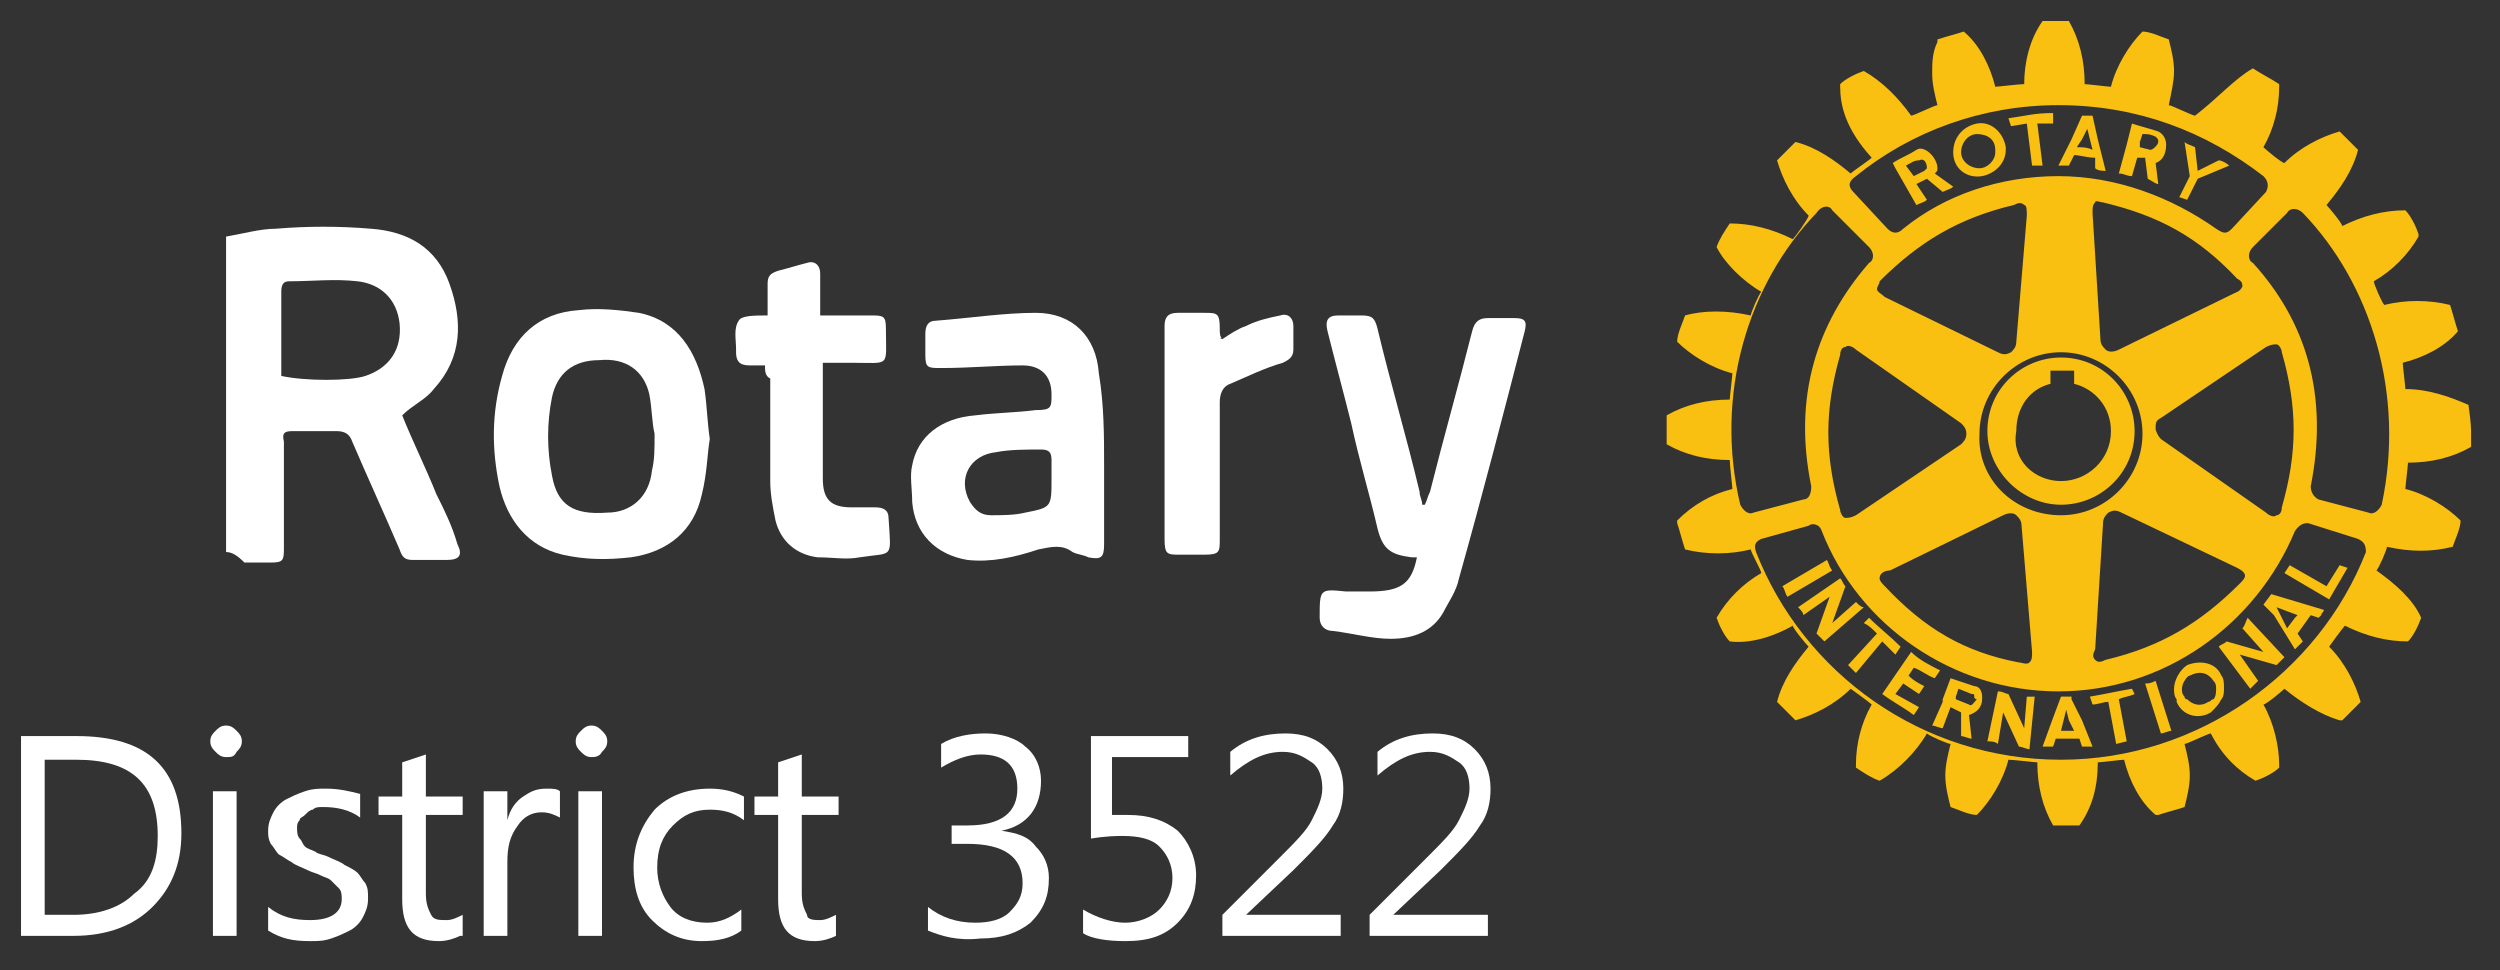 <?xml version="1.0" encoding="utf-8"?>
<!-- Generator: Adobe Illustrator 21.0.2, SVG Export Plug-In . SVG Version: 6.00 Build 0)  -->
<svg version="1.1" id="圖層_1" xmlns="http://www.w3.org/2000/svg" xmlns:xlink="http://www.w3.org/1999/xlink" x="0px" y="0px"
	 viewBox="0 0 95.1 36.9" style="enable-background:new 0 0 95.1 36.9;" xml:space="preserve">
<rect x="0" y="0" width="95.1" height="36.9" fill="#333333" stroke="none"/>
<style type="text/css">
	.st0{fill-rule:evenodd;clip-rule:evenodd;fill:#FFFFFF;}
	.st1{fill:#F9BF11;}
	.st2{fill:#FFFFFF;}
</style>
<g>
	<g>
		<g>
			<g>
				<path class="st0" d="M8.6,9c0.6-0.1,1.3-0.3,1.9-0.3c1.2-0.1,2.4-0.1,3.6,0c1.4,0.1,2.5,0.7,3,2.1c0.5,1.4,0.5,2.8-0.6,4
					c-0.3,0.4-0.8,0.6-1.2,1c0.4,1,0.9,2,1.3,3c0.3,0.6,0.6,1.2,0.8,1.9c0.2,0.4,0.1,0.6-0.4,0.6c-0.4,0-0.9,0-1.3,0
					c-0.3,0-0.4-0.1-0.5-0.4c-0.6-1.4-1.2-2.7-1.8-4.1c-0.1-0.3-0.3-0.4-0.6-0.4c-0.5,0-1.1,0-1.6,0c-0.3,0-0.5,0-0.4,0.4
					c0,1.3,0,2.7,0,4c0,0.5,0,0.6-0.5,0.6c-0.3,0-0.7,0-1,0C9,21.1,8.8,21,8.6,21C8.6,17,8.6,13,8.6,9z M10.7,14.3
					c0.9,0.2,2.6,0.2,3.2,0c0.9-0.3,1.4-1,1.3-2c-0.1-0.9-0.7-1.5-1.6-1.6c-0.9-0.1-1.7,0-2.6,0c-0.2,0-0.3,0.1-0.3,0.4
					c0,0.3,0,0.7,0,1C10.7,12.7,10.7,13.5,10.7,14.3z"/>
				<path class="st0" d="M42,17.7c0,1,0,2,0,3c0,0.5-0.1,0.6-0.6,0.5c-0.2-0.1-0.4-0.1-0.6-0.2c-0.4-0.3-0.8-0.2-1.3-0.1
					c-0.9,0.3-1.8,0.5-2.7,0.4c-1.2-0.2-2-1-2.1-2.2c0-0.5-0.1-1,0-1.4c0.2-1.1,1.1-1.8,2.4-1.9c0.8-0.1,1.5-0.1,2.3-0.2
					c0.6,0,0.6-0.1,0.6-0.6c0-0.7-0.4-1.1-1.1-1.1c-1,0-2,0.1-3.1,0.1c-0.5,0-0.6,0-0.6-0.5c0-0.3,0-0.5,0-0.8
					c0-0.3,0.1-0.5,0.4-0.5c1.3-0.1,2.6-0.3,3.8-0.3c1.4,0,2.3,0.9,2.4,2.3C42,15.4,42,16.6,42,17.7C42,17.7,42,17.7,42,17.7z
					 M40,18.2c0-0.2,0-0.5,0-0.7c0-0.3-0.1-0.4-0.4-0.4c-0.6,0-1.2,0-1.7,0.1c-1,0.1-1.5,1-1,1.9c0.2,0.3,0.4,0.5,0.8,0.5
					c0.4,0,0.9,0,1.3-0.1C40,19.3,40,19.3,40,18.2z"/>
				<path class="st0" d="M53.9,21.2c-0.1,0-0.2,0-0.2,0c-0.8-0.1-1.1-0.3-1.3-1.1c-0.3-1.3-0.7-2.6-1-4c-0.3-1.2-0.6-2.3-0.9-3.5
					c-0.1-0.4,0-0.6,0.4-0.6c0.3,0,0.6,0,0.9,0c0.4,0,0.5,0.1,0.6,0.5c0.5,2.1,1.1,4.1,1.6,6.2c0,0.2,0.1,0.3,0.1,0.5
					c0,0,0.1,0,0.1,0c0.1-0.2,0.1-0.3,0.2-0.5c0.5-2,1.1-4.1,1.6-6.1c0.1-0.4,0.3-0.5,0.6-0.5c0.3,0,0.7,0,1,0
					c0.4,0,0.5,0.1,0.4,0.5c-0.8,3.1-1.6,6.2-2.5,9.4c-0.1,0.5-0.4,0.9-0.6,1.3c-0.4,0.7-1.1,1-2,1c-0.7,0-1.4-0.2-2.2-0.3
					c-0.3,0-0.5-0.2-0.5-0.5c0-1.1,0-1.1,1-1c0.3,0,0.6,0,0.9,0C53.3,22.5,53.7,22.2,53.9,21.2z"/>
				<path class="st0" d="M27,16.7c-0.1,0.6-0.1,1.3-0.3,2.1c-0.3,1.4-1.3,2.2-2.7,2.4c-0.9,0.1-1.7,0.1-2.6-0.1
					c-1.3-0.3-2.1-1.3-2.4-2.6c-0.3-1.4-0.3-2.8,0.1-4.2c0.4-1.5,1.4-2.4,2.9-2.5c0.8-0.1,1.6,0,2.3,0.1c1.5,0.3,2.2,1.5,2.5,2.9
					C26.9,15.5,26.9,16,27,16.7z M24.9,16.5c-0.1-0.4-0.1-1-0.2-1.5c-0.2-0.9-0.9-1.4-1.9-1.3c-1,0-1.6,0.5-1.8,1.4
					c-0.2,1-0.2,2,0,3c0.2,1.1,0.8,1.5,2.1,1.4c0.9,0,1.6-0.6,1.7-1.6C24.9,17.5,24.9,17.1,24.9,16.5z"/>
				<path class="st0" d="M29.1,13.9c-0.3,0-0.5,0-0.6,0c-0.4,0-0.5-0.2-0.5-0.5c0,0,0-0.1,0-0.1c0-0.4-0.1-0.8,0.1-1.1
					c0.1-0.2,0.6-0.2,1.1-0.2c0-0.4,0-0.8,0-1.2c0-0.3,0.1-0.4,0.4-0.5c0.4-0.1,0.7-0.2,1.1-0.3c0.3-0.1,0.5,0.1,0.5,0.4
					c0,0.5,0,1,0,1.6c0.7,0,1.3,0,1.9,0c0.5,0,0.6,0,0.6,0.5c0,1.5,0.2,1.3-1.3,1.3c-0.4,0-0.7,0-1.1,0c0,0.1,0,0.2,0,0.3
					c0,1.4,0,2.7,0,4.1c0,0.8,0.3,1.1,1.1,1.1c0.3,0,0.6,0,0.9,0c0.3,0,0.5,0.1,0.5,0.4c0.1,1.6,0.2,1.3-1.1,1.5c-0.5,0.1-1,0-1.6,0
					c-0.8-0.1-1.4-0.6-1.6-1.4c-0.1-0.5-0.2-1-0.2-1.5c0-1.3,0-2.6,0-3.9C29.1,14.3,29.1,14.1,29.1,13.9z"/>
				<path class="st0" d="M46.5,12.9c0.3-0.2,0.6-0.4,0.9-0.5c0.4-0.2,0.8-0.3,1.3-0.4c0.3-0.1,0.5,0.1,0.5,0.4c0,0.3,0,0.6,0,0.9
					c0,0.3-0.2,0.4-0.4,0.5c-0.7,0.2-1.3,0.5-2,0.8c-0.3,0.1-0.4,0.4-0.4,0.7c0,1.7,0,3.4,0,5.2c0,0.5,0,0.6-0.6,0.6
					c-0.3,0-0.6,0-0.9,0c-0.5,0-0.6,0-0.6-0.6c0-2.5,0-4.9,0-7.4c0-0.2,0-0.5,0-0.7c0-0.3,0.1-0.5,0.5-0.5c0.3,0,0.7,0,1,0
					c0.5,0,0.6,0,0.6,0.6C46.4,12.7,46.4,12.8,46.5,12.9C46.4,12.8,46.4,12.9,46.5,12.9z"/>
			</g>
			<path class="st1" d="M71.6,24.4l-1,1.2l-0.3-0.3l1.1-1.2c-0.2-0.2-0.3-0.3-0.5-0.4l0.2-0.2c0.4,0.4,0.8,0.7,1.2,1.1l-0.2,0.3
				C71.9,24.7,71.8,24.6,71.6,24.4 M69.5,21.3l-1.7,1c0.1,0.1,0.1,0.3,0.2,0.4l1.7-1C69.6,21.6,69.6,21.5,69.5,21.3 M70.6,22.9
				l-0.9,0.8l0.5-1.4c-0.1-0.1-0.1-0.2-0.2-0.3l-1.6,1.1c0.1,0.1,0.2,0.2,0.2,0.3l1-0.7l-0.5,1.4c0.1,0.1,0.2,0.2,0.3,0.3l1.5-1.3
				C70.8,23.1,70.7,23,70.6,22.9 M72.8,25.4c0.3,0.1,0.5,0.3,0.8,0.4l0.2-0.3c-0.4-0.2-0.8-0.4-1.1-0.7l-1.1,1.6
				c0.4,0.3,0.8,0.5,1.2,0.8l0.2-0.3l-0.9-0.5l0.3-0.4l0.6,0.4l0.2-0.3c-0.2-0.1-0.4-0.2-0.6-0.4L72.8,25.4z M78.4,19.2
				c-1.5,0-2.8-1.3-2.8-2.8c0-1.6,1.3-2.8,2.8-2.8c1.6,0,2.8,1.3,2.8,2.8C81.2,18,79.9,19.2,78.4,19.2 M78.4,18.3
				c1,0,1.9-0.8,1.9-1.9c0-0.9-0.6-1.6-1.4-1.8c0-0.1,0-0.5,0-0.5h-0.9c0,0,0,0.4,0,0.5c-0.8,0.2-1.3,0.9-1.3,1.8
				C76.5,17.5,77.4,18.3,78.4,18.3 M74.3,5.8L74.3,5.8c0-0.6,0.4-1,0.9-1.1c0.5-0.1,1,0.3,1.1,0.9v0.1c0,0.5-0.4,0.9-0.9,1
				C74.8,6.8,74.3,6.4,74.3,5.8 M74.6,5.8c0,0.3,0.3,0.6,0.7,0.6c0.3,0,0.6-0.3,0.6-0.6c0,0,0,0,0-0.1c0-0.4-0.3-0.6-0.7-0.6
				C74.9,5.1,74.6,5.4,74.6,5.8L74.6,5.8z M78.7,6.3c-0.2,0-0.2,0-0.4,0l0.5-1l0.4-0.9l0.4,0l0.2,0.9l0.3,1.2c-0.1,0-0.3,0-0.4-0.1
				L79.7,6c-0.3,0-0.6-0.1-0.8-0.1L78.7,6.3z M79,5.6c0.2,0,0.4,0,0.6,0.1l-0.1-0.4l-0.1-0.4l-0.2,0.4L79,5.6z M77.1,4.7l0.2,1.6
				l0.4,0l-0.2-1.6l0.6,0l0-0.4c-0.7,0-1,0.1-1.7,0.2l0.1,0.3L77.1,4.7z M77.1,26.5L77,27.7l-0.6-1.3c-0.1,0-0.2-0.1-0.4-0.1
				l-0.4,1.9c0.1,0,0.3,0,0.4,0.1l0.2-1.2l0.6,1.3c0.1,0,0.3,0.1,0.4,0.1l0.2-2C77.4,26.5,77.3,26.5,77.1,26.5 M88.5,22.3l-1.4-0.8
				l-0.2,0.3l1.7,1l0.7-1.2L89,21.5L88.5,22.3z M86.4,22.6l2,0.6c0,0.1-0.1,0.1-0.1,0.2c0,0-0.1,0.1-0.1,0.1l-0.3-0.1l-0.5,0.7
				l0.2,0.3c-0.1,0.1-0.2,0.2-0.3,0.3l-0.8-1.3L86.1,23L86.4,22.6z M86.6,23.1l0.2,0.4l0.2,0.4l0.3-0.4l0.1-0.1L86.6,23.1z
				 M84.5,25.7c0.1,0.1,0.1,0.3,0.1,0.5c0,0.1,0,0.3-0.1,0.4c-0.1,0.2-0.2,0.3-0.4,0.5c-0.5,0.3-1.1,0.1-1.3-0.4c0,0,0-0.1,0-0.1
				c-0.1-0.1-0.1-0.3-0.1-0.4c0-0.3,0.2-0.7,0.5-0.9C83.7,25.1,84.3,25.2,84.5,25.7 M84.3,26.2c0-0.1,0-0.2-0.1-0.3
				c-0.2-0.3-0.5-0.4-0.9-0.2C83.2,25.7,83,26,83,26.2c0,0.1,0,0.2,0.1,0.3c0,0,0,0.1,0.1,0.1c0.2,0.2,0.5,0.3,0.8,0.1
				c0.1,0,0.1-0.1,0.2-0.1C84.3,26.5,84.3,26.3,84.3,26.2 M85.3,23.9l0.8,0.9l-1.4-0.4c-0.1,0.1-0.2,0.1-0.3,0.2l1.2,1.6
				c0.1-0.1,0.2-0.2,0.3-0.3l-0.7-1l1.4,0.4c0.1-0.1,0.2-0.2,0.3-0.3l-1.4-1.5C85.4,23.7,85.4,23.8,85.3,23.9 M94,16.5
				c0,0.2,0,0.4,0,0.5l0,0l0,0c-0.7,0.4-1.5,0.6-2.4,0.6c0,0.1-0.1,0.9-0.1,1c0.8,0.2,1.6,0.7,2.1,1.2l0,0v0c0,0.3-0.2,0.7-0.3,1
				l0,0l0,0c-0.8,0.2-1.6,0.2-2.5,0c0,0.1-0.3,0.8-0.4,0.9c0.7,0.5,1.4,1.1,1.7,1.8l0,0l0,0c-0.1,0.3-0.3,0.7-0.5,0.9l0,0h0
				c-0.8,0-1.6-0.2-2.4-0.6c-0.1,0.1-0.6,0.8-0.6,0.8c0.6,0.6,1,1.4,1.2,2.1l0,0l0,0c-0.2,0.2-0.5,0.5-0.7,0.7l0,0l-0.1,0
				c-0.7-0.2-1.5-0.7-2.1-1.2c-0.1,0.1-0.7,0.6-0.8,0.6c0.4,0.7,0.6,1.6,0.6,2.3v0.1l0,0c-0.2,0.2-0.6,0.4-0.9,0.5l0,0l0,0
				c-0.7-0.4-1.3-1-1.7-1.8c-0.1,0-0.9,0.4-1,0.4c0.1,0.4,0.2,0.8,0.2,1.2c0,0.4-0.1,0.8-0.2,1.2l0,0l0,0c-0.3,0.1-0.7,0.2-1,0.3
				l-0.1,0l0,0c-0.6-0.5-1-1.3-1.2-2.1c-0.1,0-0.9,0.1-1,0.1c0,0.9-0.2,1.7-0.7,2.4l0,0l0,0c-0.3,0-0.7,0-1,0l0,0l0,0
				c-0.4-0.7-0.6-1.5-0.6-2.4c-0.1,0-0.9-0.1-1.1-0.1c-0.2,0.8-0.7,1.6-1.2,2.1l0,0l0,0c-0.3,0-0.7-0.2-1-0.3l0,0l0,0
				c-0.1-0.4-0.2-0.8-0.2-1.2c0-0.4,0.1-0.8,0.2-1.2c-0.1,0-0.8-0.3-0.9-0.4c-0.4,0.7-1.1,1.4-1.8,1.8l0,0l0,0
				c-0.3-0.1-0.6-0.3-0.9-0.5l0,0v-0.1c0-0.8,0.2-1.6,0.6-2.3c-0.1-0.1-0.8-0.6-0.8-0.6c-0.6,0.6-1.4,1-2.1,1.2l0,0l0,0
				c-0.2-0.2-0.5-0.5-0.7-0.7l0,0l0,0c0.2-0.8,0.7-1.5,1.2-2.1c-0.1-0.1-0.6-0.7-0.6-0.8c-0.7,0.4-1.6,0.7-2.4,0.6h0l0,0
				c-0.2-0.2-0.4-0.6-0.5-0.9l0,0l0,0c0.4-0.7,1-1.3,1.7-1.7c0-0.1-0.4-0.8-0.4-0.9c-0.8,0.2-1.7,0.2-2.5,0l0,0l0,0
				c-0.1-0.3-0.2-0.7-0.3-1l0-0.1l0,0c0.6-0.6,1.3-1,2.1-1.2c0-0.1-0.1-0.9-0.1-1.1c-0.9,0-1.7-0.2-2.4-0.6l0,0l0-0.1
				c0-0.1,0-0.3,0-0.5c0-0.2,0-0.4,0-0.5l0,0l0,0c0.7-0.4,1.5-0.6,2.4-0.6c0-0.1,0.1-0.9,0.1-1c-0.8-0.2-1.6-0.7-2.1-1.2l0,0l0,0
				c0-0.3,0.2-0.7,0.3-1l0,0l0,0c0.7-0.2,1.6-0.2,2.5,0c0-0.1,0.3-0.8,0.4-0.9c-0.7-0.4-1.4-1.1-1.7-1.7l0,0l0,0
				c0.1-0.3,0.3-0.6,0.5-0.9l0,0h0c0.8,0,1.6,0.2,2.4,0.6c0.1-0.1,0.6-0.8,0.6-0.9c-0.6-0.6-1-1.4-1.2-2.1l0,0l0,0
				c0.2-0.2,0.5-0.5,0.7-0.7l0,0l0,0c0.8,0.2,1.5,0.7,2.1,1.2c0.1-0.1,0.7-0.5,0.8-0.6C70.2,4.9,70,4,70,3.3V3.2l0,0
				c0.2-0.2,0.6-0.4,0.9-0.5l0,0l0,0c0.7,0.4,1.3,1,1.8,1.7c0.1,0,0.9-0.4,1-0.4c-0.1-0.4-0.2-0.8-0.2-1.2c0-0.4,0-0.8,0.2-1.2
				l0-0.1l0,0c0.3-0.1,0.7-0.2,1-0.3l0,0l0,0c0.6,0.5,1,1.3,1.2,2.1c0.1,0,0.9-0.1,1.1-0.1c0-0.8,0.2-1.7,0.7-2.4l0,0l0,0
				c0.3,0,0.7,0,1,0l0,0l0,0c0.4,0.7,0.6,1.5,0.6,2.4c0.1,0,0.9,0.1,1,0.1c0.2-0.8,0.7-1.6,1.2-2.1l0,0l0,0c0.3,0,0.7,0.2,1,0.3l0,0
				l0,0c0.1,0.4,0.2,0.8,0.2,1.2c0,0.4-0.1,0.8-0.2,1.3c0.1,0,0.9,0.4,1,0.4C84.4,3.7,85,3,85.7,2.6l0,0l0,0C86,2.8,86.4,3,86.7,3.2
				l0,0v0.1c0,0.8-0.2,1.6-0.6,2.3c0.1,0.1,0.7,0.6,0.8,0.6c0.6-0.6,1.4-1,2.1-1.2l0,0l0,0c0.2,0.2,0.5,0.5,0.7,0.7l0,0l0,0
				c-0.2,0.8-0.7,1.5-1.2,2.1c0.1,0.1,0.6,0.7,0.6,0.8c0.8-0.4,1.6-0.6,2.4-0.6h0l0,0c0.2,0.2,0.4,0.6,0.5,0.9l0,0.1l0,0
				c-0.4,0.7-1,1.3-1.7,1.7c0,0.1,0.3,0.8,0.4,0.9c0.8-0.2,1.7-0.2,2.5,0l0,0l0,0c0.1,0.3,0.2,0.7,0.3,1l0,0l0,0
				c-0.5,0.6-1.3,1-2.1,1.2c0,0.1,0.1,0.9,0.1,1c0.9,0,1.7,0.3,2.4,0.6l0,0l0,0C94,16.1,94,16.3,94,16.5 M70.5,7.3l1.3,1.4
				c0.2,0.2,0.4,0.2,0.6,0c1.6-1.3,3.7-2,5.9-2c2.2,0,4.3,0.8,6,2c0.3,0.2,0.4,0.2,0.6,0l1.3-1.4c0.1-0.2,0.1-0.4-0.1-0.6
				C83.9,5,81.3,4,78.3,4c-2.9,0-5.6,1-7.7,2.7C70.3,6.9,70.3,7.1,70.5,7.3 M70.6,13.3c-0.1-0.1-0.3-0.2-0.4-0.1
				c-0.1,0-0.2,0.1-0.2,0.3c-0.6,2.1-0.6,3.8,0,5.9c0,0.1,0.1,0.3,0.2,0.3c0.1,0,0.2,0,0.4-0.1l4-2.7c0.1-0.1,0.2-0.2,0.2-0.4
				c0-0.2-0.1-0.3-0.2-0.4L70.6,13.3z M71.4,11c0,0.1,0.2,0.2,0.3,0.3l4.3,2.1c0.2,0.1,0.3,0.1,0.5,0c0.1-0.1,0.2-0.2,0.2-0.4
				l0.4-4.8c0-0.2,0-0.4-0.1-0.4c-0.1-0.1-0.2-0.1-0.4,0c-2.1,0.5-3.6,1.4-5.1,2.9C71.5,10.8,71.4,10.9,71.4,11 M71.5,22
				c0,0.1,0.1,0.2,0.2,0.3c1.5,1.6,3,2.5,5.1,2.9c0.1,0,0.3,0.1,0.4,0c0.1-0.1,0.1-0.2,0.1-0.4c0,0-0.4-4.8-0.4-4.8
				c0-0.2-0.1-0.3-0.2-0.4c-0.1-0.1-0.3-0.1-0.5,0l-4.3,2.1C71.7,21.7,71.5,21.8,71.5,22C71.5,22,71.5,22,71.5,22 M78.4,19.6
				c1.7,0,3.1-1.4,3.1-3.1c0-1.7-1.4-3.1-3.1-3.1c-1.7,0-3.1,1.4-3.1,3.1C75.2,18.2,76.6,19.6,78.4,19.6 M79.7,25.1
				c0.1,0.1,0.2,0.1,0.4,0c2.1-0.5,3.6-1.4,5.1-2.9c0.1-0.1,0.2-0.2,0.2-0.3c0-0.1-0.1-0.2-0.3-0.3l-4.4-2.1c-0.2-0.1-0.3-0.1-0.5,0
				c-0.1,0.1-0.2,0.2-0.2,0.4l-0.3,4.8C79.6,24.9,79.6,25,79.7,25.1 M86.2,19.5c0.1,0.1,0.3,0.2,0.4,0.1c0.1,0,0.2-0.1,0.2-0.3
				c0.6-2.1,0.6-3.8,0-5.9c0-0.1-0.1-0.3-0.2-0.3c-0.1,0-0.2,0-0.4,0.1l-4,2.7c-0.2,0.1-0.2,0.2-0.2,0.4c0,0.1,0.1,0.3,0.2,0.4
				L86.2,19.5z M85.3,10.9c0-0.1,0-0.2-0.2-0.3c-1.5-1.6-3-2.4-5.1-2.9c-0.1,0-0.3-0.1-0.3,0c-0.1,0.1-0.1,0.2-0.1,0.4l0.3,4.8
				c0,0.2,0.1,0.3,0.2,0.4c0.1,0.1,0.3,0.1,0.5,0l4.3-2.1C85.1,11.1,85.2,11.1,85.3,10.9C85.3,10.9,85.3,10.9,85.3,10.9 M66.7,19.5
				l1.9-0.5c0.2,0,0.3-0.2,0.3-0.5c-0.7-3.4,0.2-6.2,2.2-8.5c0.2-0.1,0.2-0.4,0-0.6L69.7,8c-0.1-0.2-0.4-0.2-0.6,0.1
				c-2.6,2.7-3.9,6.9-2.9,11.1C66.3,19.4,66.5,19.6,66.7,19.5 M89.7,20.5l-1.9-0.6c-0.1,0-0.3,0-0.5,0.3c-1.5,3.6-5,6.1-9,6.1
				c-4,0-7.6-2.5-9-6.1c-0.1-0.3-0.4-0.3-0.5-0.2L67,20.5c-0.2,0.1-0.3,0.2-0.2,0.5c1.8,4.6,6.3,7.9,11.6,7.9
				c5.2,0,9.8-3.3,11.6-7.9C90,20.7,89.9,20.6,89.7,20.5 M87.6,8.1c-0.2-0.2-0.5-0.2-0.6,0l-1.3,1.3c-0.2,0.2-0.2,0.5,0,0.6
				c2,2.2,2.9,5,2.2,8.5c0,0.2,0.1,0.4,0.3,0.5l1.9,0.5c0.2,0.1,0.4-0.1,0.5-0.3C91.5,15,90.2,10.8,87.6,8.1 M83.2,7.6l0.4-0.8
				l1.2-0.5c-0.1-0.1-0.3-0.2-0.4-0.2l-0.8,0.4l-0.1-0.9c-0.2-0.1-0.3-0.1-0.4-0.2l0.2,1.3l-0.4,0.8L83.2,7.6z M81.1,26.2
				c-0.6,0.1-1,0.2-1.6,0.3l0.1,0.3c0.2,0,0.4-0.1,0.6-0.1l0.3,1.6l0.4-0.1l-0.3-1.6c0.2-0.1,0.4-0.1,0.6-0.2L81.1,26.2z M75.4,26.5
				v0.1c0,0.3-0.2,0.5-0.5,0.6l0.1,0.9c-0.1,0-0.3-0.1-0.4-0.1l0-0.9l-0.4-0.2l-0.3,0.8c-0.1,0-0.3-0.1-0.4-0.1l0.4-0.9l0-0.1
				l0.3-0.8l0.9,0.3C75.3,26.1,75.4,26.3,75.4,26.5 M75.1,26.5c0-0.1,0-0.1-0.1-0.1l-0.5-0.2l-0.1,0.3l0,0.1l0,0l0.5,0.2
				c0.1,0.1,0.2-0.1,0.3-0.2C75.1,26.6,75.1,26.5,75.1,26.5 M81.1,6.7c-0.2,0-0.3-0.1-0.5-0.1l0.3-1.1l0.2-0.8
				c0.3,0.1,0.7,0.2,1,0.3c0.2,0.1,0.3,0.3,0.3,0.5c0,0.3-0.1,0.6-0.4,0.7L82.1,7C82,7,81.9,6.9,81.7,6.8l-0.1-0.8L81.3,6L81.1,6.7z
				 M81.4,5.6l0.4,0.1c0.1,0,0.3-0.2,0.3-0.3c0-0.1,0-0.1-0.1-0.2c-0.2-0.1-0.3-0.1-0.5-0.1l-0.1,0.3L81.4,5.6z M79.2,27.4l0.4,1
				c-0.1,0-0.3,0-0.4,0l-0.1-0.3l-0.9,0l-0.1,0.3c-0.1,0-0.3,0-0.4,0l0.4-1.1l0.3-0.8l0,0l0.4,0l0,0.1L79.2,27.4z M78.9,27.8
				l-0.2-0.4L78.6,27l-0.1,0.4l-0.1,0.4L78.9,27.8z M81.6,26l0.6,1.9c0.1,0,0.3-0.1,0.4-0.1L82,25.9C81.8,26,81.7,26,81.6,26
				 M72.1,6.4L72,6.2c0.3-0.2,0.6-0.3,0.9-0.5c0.3-0.2,0.8,0.3,0.8,0.7c0,0.1,0,0.1-0.1,0.2l0.7,0.5c-0.1,0.1-0.2,0.1-0.4,0.2
				l-0.6-0.5L72.9,7l0.4,0.6c-0.1,0.1-0.2,0.1-0.4,0.2L72.1,6.4z M72.5,6.3L72.5,6.3l0.3,0.4l0.4-0.2c0,0,0.1-0.1,0.1-0.1
				c0-0.2-0.1-0.4-0.3-0.3C72.8,6.1,72.7,6.2,72.5,6.3"/>
			<g>
				<path class="st2" d="M0.8,35.6V28h2.1c2.7,0,4,1.2,4,3.7c0,1.2-0.4,2.1-1.1,2.8c-0.7,0.7-1.7,1.1-3,1.1H0.8z M1.7,28.8v6h1.1
					c1,0,1.8-0.3,2.3-0.8C5.8,33.5,6,32.7,6,31.8c0-2-1-2.9-3.1-2.9H1.7z"/>
				<path class="st2" d="M8.6,28.8c-0.2,0-0.3-0.1-0.4-0.2C8.1,28.5,8,28.4,8,28.2c0-0.2,0.1-0.3,0.2-0.4c0.1-0.1,0.2-0.2,0.4-0.2
					c0.2,0,0.3,0.1,0.4,0.2c0.1,0.1,0.2,0.2,0.2,0.4c0,0.2-0.1,0.3-0.2,0.4C8.9,28.8,8.8,28.8,8.6,28.8z M9,35.6H8.1v-5.5H9V35.6z"
					/>
				<path class="st2" d="M10.2,35.4v-0.9c0.5,0.4,1,0.5,1.6,0.5c0.8,0,1.2-0.3,1.2-0.8c0-0.1,0-0.3-0.1-0.4
					c-0.1-0.1-0.2-0.2-0.3-0.3c-0.1-0.1-0.2-0.1-0.4-0.2c-0.2-0.1-0.3-0.1-0.5-0.2c-0.2-0.1-0.5-0.2-0.6-0.3
					c-0.2-0.1-0.3-0.2-0.5-0.3c-0.1-0.1-0.2-0.3-0.3-0.4c-0.1-0.2-0.1-0.3-0.1-0.5c0-0.3,0.1-0.5,0.2-0.7c0.1-0.2,0.3-0.4,0.5-0.5
					c0.2-0.1,0.4-0.2,0.7-0.3c0.3-0.1,0.5-0.1,0.8-0.1c0.5,0,0.9,0.1,1.3,0.2v0.9c-0.4-0.3-0.9-0.4-1.4-0.4c-0.2,0-0.3,0-0.4,0.1
					c-0.1,0-0.2,0.1-0.3,0.2c-0.1,0.1-0.2,0.1-0.2,0.2c-0.1,0.1-0.1,0.2-0.1,0.3c0,0.1,0,0.3,0.1,0.4c0.1,0.1,0.1,0.2,0.2,0.3
					c0.1,0.1,0.2,0.1,0.4,0.2c0.1,0.1,0.3,0.1,0.5,0.2c0.2,0.1,0.5,0.2,0.6,0.3c0.2,0.1,0.4,0.2,0.5,0.3c0.1,0.1,0.2,0.3,0.3,0.4
					c0.1,0.2,0.1,0.3,0.1,0.6c0,0.3-0.1,0.5-0.2,0.7c-0.1,0.2-0.3,0.4-0.5,0.5c-0.2,0.1-0.4,0.2-0.7,0.3c-0.3,0.1-0.5,0.1-0.8,0.1
					C11.1,35.8,10.7,35.7,10.2,35.4z"/>
				<path class="st2" d="M17.5,35.6c-0.2,0.1-0.5,0.2-0.8,0.2c-1,0-1.4-0.5-1.4-1.6v-3.2h-0.9v-0.7h0.9v-1.3l0.9-0.3v1.6h1.4v0.7
					h-1.4V34c0,0.4,0.1,0.6,0.2,0.8c0.1,0.2,0.3,0.2,0.6,0.2c0.2,0,0.4-0.1,0.6-0.2V35.6z"/>
				<path class="st2" d="M21.3,31.1c-0.2-0.1-0.4-0.2-0.7-0.2c-0.4,0-0.7,0.2-0.9,0.5c-0.3,0.4-0.4,0.8-0.4,1.4v2.8h-0.9v-5.5h0.9
					v1.1h0c0.1-0.4,0.3-0.7,0.6-0.9c0.3-0.2,0.5-0.3,0.9-0.3c0.2,0,0.4,0,0.5,0.1V31.1z"/>
				<path class="st2" d="M22.5,28.8c-0.2,0-0.3-0.1-0.4-0.2c-0.1-0.1-0.2-0.2-0.2-0.4c0-0.2,0.1-0.3,0.2-0.4
					c0.1-0.1,0.2-0.2,0.4-0.2c0.2,0,0.3,0.1,0.4,0.2c0.1,0.1,0.2,0.2,0.2,0.4c0,0.2-0.1,0.3-0.2,0.4C22.8,28.8,22.6,28.8,22.5,28.8z
					 M22.9,35.6H22v-5.5h0.9V35.6z"/>
				<path class="st2" d="M28.2,35.4c-0.4,0.3-0.9,0.4-1.5,0.4c-0.8,0-1.4-0.3-1.9-0.8c-0.5-0.5-0.7-1.2-0.7-2c0-0.9,0.3-1.6,0.8-2.2
					c0.5-0.5,1.2-0.8,2.1-0.8c0.5,0,0.9,0.1,1.3,0.3v0.9c-0.4-0.3-0.8-0.4-1.3-0.4c-0.6,0-1,0.2-1.4,0.6C25.2,31.8,25,32.3,25,33
					c0,0.6,0.2,1.1,0.5,1.5c0.3,0.4,0.8,0.6,1.4,0.6c0.5,0,0.9-0.2,1.3-0.5V35.4z"/>
				<path class="st2" d="M31.8,35.6c-0.2,0.1-0.5,0.2-0.8,0.2c-1,0-1.4-0.5-1.4-1.6v-3.2h-0.9v-0.7h0.9v-1.3l0.9-0.3v1.6h1.4v0.7
					h-1.4V34c0,0.4,0.1,0.6,0.2,0.8C30.7,35,31,35,31.2,35c0.2,0,0.4-0.1,0.6-0.2V35.6z"/>
				<path class="st2" d="M35.3,35.4v-0.9c0.5,0.4,1.1,0.6,1.8,0.6c0.5,0,1-0.1,1.3-0.4c0.3-0.3,0.5-0.6,0.5-1.1c0-1-0.7-1.5-2.1-1.5
					h-0.6v-0.7h0.6c1.3,0,1.9-0.5,1.9-1.4c0-0.9-0.5-1.3-1.4-1.3c-0.5,0-1,0.2-1.5,0.5v-0.9c0.5-0.3,1.1-0.4,1.7-0.4
					c0.6,0,1.2,0.2,1.5,0.5c0.4,0.3,0.6,0.8,0.6,1.3c0,1-0.5,1.7-1.5,1.9v0c0.6,0.1,1,0.2,1.3,0.6c0.3,0.3,0.5,0.7,0.5,1.2
					c0,0.7-0.2,1.2-0.7,1.7c-0.5,0.4-1.1,0.6-1.9,0.6C36.4,35.8,35.8,35.6,35.3,35.4z"/>
				<path class="st2" d="M41.2,35.5v-0.9c0.5,0.3,1.1,0.5,1.6,0.5c0.5,0,1-0.2,1.3-0.5c0.3-0.3,0.5-0.7,0.5-1.2
					c0-0.5-0.2-0.9-0.5-1.2c-0.3-0.3-0.8-0.4-1.4-0.4c-0.2,0-0.6,0-1.2,0.1V28h3.7v0.8h-2.9V31c0.2,0,0.5,0,0.6,0
					c0.8,0,1.4,0.2,1.9,0.6c0.4,0.4,0.7,1,0.7,1.7c0,0.7-0.2,1.3-0.7,1.8c-0.5,0.5-1.1,0.7-2,0.7C42.1,35.8,41.5,35.7,41.2,35.5z"/>
				<path class="st2" d="M51.1,35.6h-4.6v-0.8l2.2-2.2c0.6-0.6,1-1,1.2-1.4c0.2-0.4,0.4-0.8,0.4-1.2c0-0.4-0.1-0.8-0.4-1
					c-0.3-0.2-0.6-0.4-1.1-0.4c-0.7,0-1.3,0.3-2,0.9v-0.9c0.6-0.5,1.3-0.7,2.1-0.7c0.7,0,1.2,0.2,1.6,0.6c0.4,0.4,0.6,0.9,0.6,1.5
					c0,0.5-0.1,1-0.4,1.4c-0.3,0.5-0.8,1-1.5,1.7l-1.8,1.7v0h3.6V35.6z"/>
				<path class="st2" d="M56.7,35.6h-4.6v-0.8l2.2-2.2c0.6-0.6,1-1,1.2-1.4c0.2-0.4,0.4-0.8,0.4-1.2c0-0.4-0.1-0.8-0.4-1
					c-0.3-0.2-0.6-0.4-1.1-0.4c-0.7,0-1.3,0.3-2,0.9v-0.9c0.6-0.5,1.3-0.7,2.1-0.7c0.7,0,1.2,0.2,1.6,0.6c0.4,0.4,0.6,0.9,0.6,1.5
					c0,0.5-0.1,1-0.4,1.4c-0.3,0.5-0.8,1-1.5,1.7l-1.8,1.7v0h3.6V35.6z"/>
			</g>
		</g>
	</g>
</g>
</svg>
